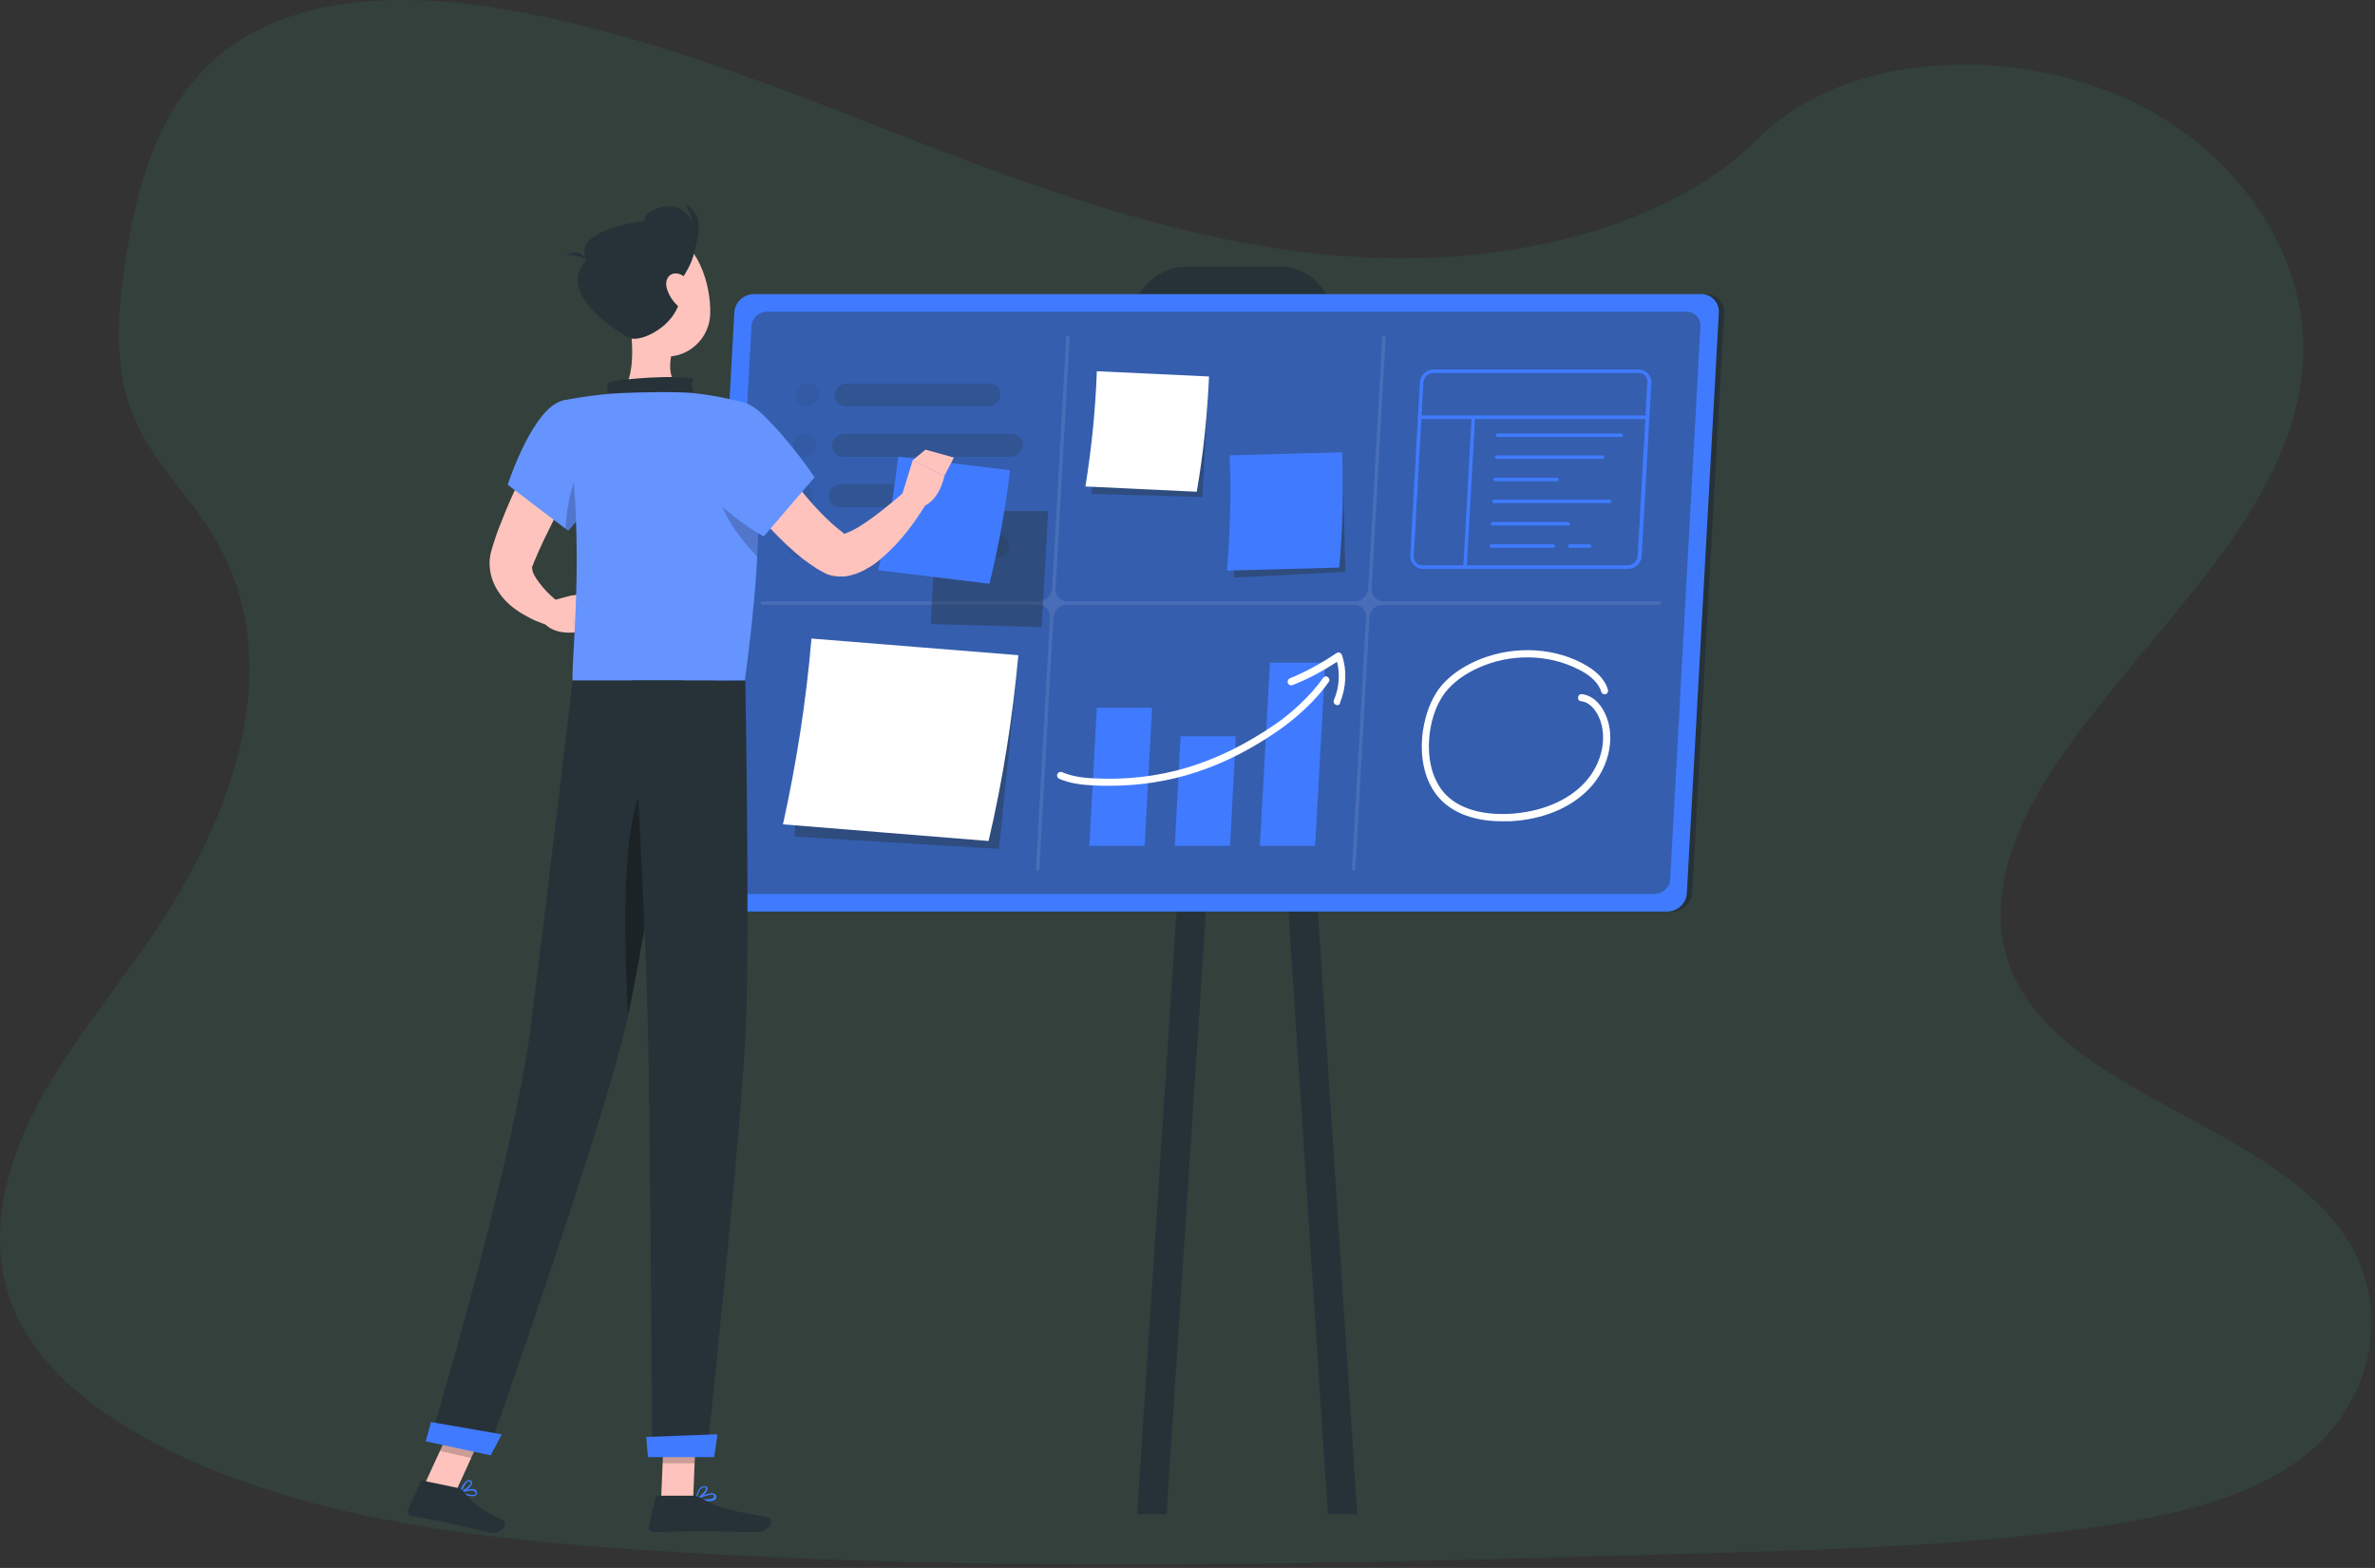 <svg width="265" height="175" viewBox="0 0 265 175" fill="none" xmlns="http://www.w3.org/2000/svg">
<rect x="0" y="0" width="265" height="175" fill="#333333" stroke="none"/>
<path opacity="0.1" d="M153.737 28.789C136.774 28.207 120.618 22.809 105.191 16.901C89.763 10.994 74.475 4.448 57.923 1.318C47.274 -0.695 35.097 -0.979 26.516 4.65C18.26 10.076 15.591 19.418 14.155 28.096C13.078 34.624 12.444 41.493 15.4 47.604C17.452 51.847 21.098 55.414 23.62 59.479C32.39 73.62 26.191 91.058 16.684 104.865C12.229 111.344 7.055 117.528 3.613 124.417C0.172 131.307 -1.419 139.212 1.59 146.246C4.575 153.224 11.686 158.454 19.389 162.137C35.032 169.618 53.462 171.758 71.445 172.97C111.237 175.655 151.244 174.492 191.141 173.329C205.908 172.897 220.741 172.46 235.266 170.21C243.331 168.959 251.661 166.977 257.516 162.186C264.949 156.105 266.792 145.807 261.812 138.183C253.456 125.394 230.36 122.218 224.512 108.491C221.296 100.937 224.599 92.523 229.269 85.515C239.292 70.485 256.09 57.298 256.976 40.118C257.584 28.316 249.509 16.501 237.022 10.916C223.933 5.066 205.785 5.799 196.135 15.488C186.185 25.463 168.714 29.3 153.737 28.789Z" fill="#33BC8C"/>
<path d="M186.602 101.739H80.908C79.783 101.739 78.903 100.81 78.951 99.685L82.522 34.879C82.571 33.755 83.549 32.825 84.723 32.825H190.417C191.541 32.825 192.422 33.755 192.373 34.879L188.803 99.685C188.705 100.81 187.727 101.739 186.602 101.739Z" fill="#263238"/>
<path d="M142.143 43.83H131.921C128.497 43.83 125.856 41.042 126.052 37.667L126.15 35.76C126.345 32.483 129.182 29.744 132.459 29.744H142.73C146.154 29.744 148.795 32.532 148.599 35.956L148.501 37.863C148.306 41.14 145.42 43.83 142.143 43.83Z" fill="#263238"/>
<path d="M151.436 168.99H148.159L139.16 31.211H142.437L151.436 168.99Z" fill="#263238"/>
<path d="M126.883 168.99H130.16L139.16 31.211H135.883L126.883 168.99Z" fill="#263238"/>
<path d="M186.015 101.739H80.321C79.196 101.739 78.316 100.81 78.365 99.685L81.935 34.879C81.984 33.755 82.962 32.825 84.136 32.825H189.83C190.955 32.825 191.835 33.755 191.786 34.879L188.216 99.685C188.167 100.81 187.189 101.739 186.015 101.739Z" fill="#407BFF"/>
<path opacity="0.4" d="M82.032 99.782C81.103 99.782 80.418 99.049 80.467 98.12L83.842 36.444C83.891 35.515 84.674 34.782 85.603 34.782H188.166C189.096 34.782 189.78 35.515 189.732 36.444L186.357 98.12C186.308 99.049 185.525 99.782 184.596 99.782H82.032Z" fill="#263238"/>
<path opacity="0.1" d="M185.232 67.111H154.37C153.587 67.111 153 66.475 153.049 65.693L154.614 37.618C154.614 37.521 154.517 37.423 154.419 37.423C154.321 37.423 154.223 37.521 154.223 37.618L152.658 65.693C152.609 66.475 151.973 67.111 151.191 67.111H119.106C118.324 67.111 117.737 66.475 117.786 65.693L119.351 37.618C119.351 37.521 119.253 37.423 119.155 37.423C119.057 37.423 118.959 37.521 118.959 37.618L117.394 65.693C117.345 66.475 116.71 67.111 115.927 67.111H85.065C84.967 67.111 84.869 67.209 84.869 67.307C84.869 67.404 84.967 67.502 85.065 67.502H115.829C116.612 67.502 117.199 68.138 117.15 68.921L115.585 96.995C115.585 97.093 115.682 97.191 115.78 97.191C115.878 97.191 115.976 97.093 115.976 96.995L117.541 68.921C117.59 68.138 118.226 67.502 119.008 67.502H151.093C151.876 67.502 152.462 68.138 152.414 68.921L150.848 96.995C150.848 97.093 150.946 97.191 151.044 97.191C151.142 97.191 151.24 97.093 151.24 96.995L152.805 68.921C152.854 68.138 153.49 67.502 154.272 67.502H185.134C185.232 67.502 185.33 67.404 185.33 67.307C185.379 67.16 185.33 67.111 185.232 67.111Z" fill="white"/>
<path opacity="0.4" d="M134.855 42.51H122.481L121.796 55.129L134.17 55.471L134.855 42.51Z" fill="#263238"/>
<path d="M133.534 54.884C129.377 54.688 125.22 54.492 121.111 54.297C121.796 49.993 122.236 45.738 122.383 41.434C126.54 41.629 130.747 41.825 134.904 42.02C134.708 46.325 134.268 50.629 133.534 54.884Z" fill="white"/>
<path opacity="0.4" d="M149.822 50.922L137.399 51.9L137.692 64.47L150.115 63.834L149.822 50.922Z" fill="#263238"/>
<path d="M149.43 63.345C145.273 63.443 141.116 63.59 136.909 63.688C137.252 59.383 137.399 55.079 137.203 50.824C141.409 50.726 145.566 50.58 149.773 50.482C149.919 54.737 149.822 59.041 149.43 63.345Z" fill="#407BFF"/>
<path opacity="0.4" d="M113.58 73.861L90.69 72.98L88.636 93.376L111.477 94.745L113.58 73.861Z" fill="#263238"/>
<path d="M110.303 93.865C102.673 93.229 94.994 92.642 87.364 92.006C88.88 85.11 89.956 78.214 90.543 71.269C98.222 71.904 105.95 72.491 113.628 73.127C112.993 80.023 111.917 86.969 110.303 93.865Z" fill="white"/>
<g opacity="0.3">
<path opacity="0.3" d="M90.005 45.347C89.271 45.347 88.733 44.76 88.782 44.075C88.831 43.341 89.418 42.803 90.151 42.803C90.885 42.803 91.423 43.39 91.374 44.075C91.325 44.76 90.689 45.347 90.005 45.347Z" fill="#263238"/>
<path opacity="0.8" d="M110.253 45.347H94.358C93.624 45.347 93.086 44.76 93.135 44.075C93.184 43.341 93.771 42.803 94.504 42.803H110.4C111.134 42.803 111.672 43.39 111.623 44.075C111.574 44.76 110.938 45.347 110.253 45.347Z" fill="#263238"/>
<path opacity="0.3" d="M89.711 50.971C88.978 50.971 88.44 50.384 88.489 49.7C88.537 48.966 89.124 48.428 89.858 48.428C90.592 48.428 91.13 49.015 91.081 49.7C91.032 50.384 90.396 50.971 89.711 50.971Z" fill="#263238"/>
<path opacity="0.8" d="M112.748 50.971H94.065C93.331 50.971 92.793 50.384 92.842 49.7C92.891 48.966 93.478 48.428 94.212 48.428H112.895C113.629 48.428 114.167 49.015 114.118 49.7C114.069 50.384 113.433 50.971 112.748 50.971Z" fill="#263238"/>
<path opacity="0.3" d="M89.369 56.596C88.636 56.596 88.098 56.009 88.147 55.324C88.195 54.59 88.782 54.053 89.516 54.053C90.25 54.053 90.788 54.639 90.739 55.324C90.69 56.009 90.103 56.596 89.369 56.596Z" fill="#263238"/>
<path opacity="0.8" d="M102.819 56.596H93.722C92.989 56.596 92.451 56.009 92.499 55.324C92.549 54.59 93.135 54.053 93.869 54.053H102.966C103.7 54.053 104.238 54.639 104.189 55.324C104.14 56.009 103.553 56.596 102.819 56.596Z" fill="#263238"/>
<path opacity="0.8" d="M111.232 62.22H102.135C101.401 62.22 100.863 61.633 100.912 60.949C100.961 60.215 101.548 59.677 102.282 59.677H111.379C112.112 59.677 112.65 60.264 112.602 60.949C112.602 61.682 111.966 62.22 111.232 62.22Z" fill="#263238"/>
<path opacity="0.3" d="M89.076 62.22C88.342 62.22 87.804 61.633 87.853 60.949C87.902 60.215 88.489 59.677 89.222 59.677C89.956 59.677 90.494 60.264 90.445 60.949C90.396 61.682 89.809 62.22 89.076 62.22Z" fill="#263238"/>
<path opacity="0.8" d="M97.635 62.22H93.429C92.695 62.22 92.157 61.633 92.206 60.949C92.255 60.215 92.842 59.677 93.576 59.677H97.782C98.515 59.677 99.053 60.264 99.004 60.949C98.956 61.682 98.32 62.22 97.635 62.22Z" fill="#263238"/>
</g>
<path d="M128.546 78.996H122.383L121.552 94.403H127.714L128.546 78.996Z" fill="#407BFF"/>
<path d="M137.887 82.175H131.725L131.089 94.403H137.251L137.887 82.175Z" fill="#407BFF"/>
<path d="M147.865 73.958H141.702L140.577 94.403H146.74L147.865 73.958Z" fill="#407BFF"/>
<path d="M123.752 87.702C123.165 87.702 122.53 87.702 121.894 87.653C120.818 87.604 119.399 87.457 118.177 86.919C117.981 86.821 117.883 86.577 117.981 86.381C118.079 86.186 118.323 86.088 118.519 86.186C119.644 86.675 120.964 86.821 121.943 86.87C129.328 87.262 135.784 85.305 142.338 80.805C143.903 79.73 146.202 77.724 147.62 75.67C147.767 75.474 148.012 75.425 148.158 75.572C148.354 75.719 148.403 75.963 148.256 76.11C146.789 78.262 144.441 80.267 142.778 81.441C136.664 85.696 130.6 87.702 123.752 87.702Z" fill="white"/>
<path d="M149.185 78.703C149.137 78.703 149.088 78.703 149.039 78.654C148.843 78.556 148.745 78.36 148.843 78.116C149.43 76.746 149.528 75.23 149.185 73.861C147.62 74.888 146.006 75.768 144.246 76.453C144.05 76.55 143.805 76.453 143.708 76.257C143.61 76.061 143.708 75.817 143.903 75.719C145.713 74.985 147.474 74.007 149.137 72.882C149.234 72.833 149.381 72.784 149.479 72.833C149.577 72.882 149.675 72.98 149.723 73.078C150.31 74.79 150.213 76.697 149.528 78.409C149.528 78.605 149.381 78.703 149.185 78.703Z" fill="white"/>
<path d="M181.661 63.492H158.772C158.38 63.492 158.038 63.345 157.745 63.051C157.5 62.758 157.353 62.416 157.353 62.024L158.429 42.656C158.478 41.873 159.163 41.238 159.946 41.238H182.835C183.227 41.238 183.569 41.384 183.862 41.678C184.107 41.971 184.254 42.314 184.254 42.705L183.178 62.073C183.129 62.856 182.444 63.492 181.661 63.492ZM159.946 41.629C159.359 41.629 158.87 42.118 158.821 42.705L157.745 62.073C157.745 62.367 157.842 62.611 157.989 62.807C158.185 63.002 158.429 63.1 158.723 63.1H181.613C182.199 63.1 182.689 62.611 182.737 62.024L183.814 42.656C183.814 42.363 183.716 42.118 183.569 41.922C183.373 41.727 183.129 41.629 182.835 41.629H159.946Z" fill="#407BFF"/>
<path d="M183.814 46.764H158.381C158.283 46.764 158.185 46.666 158.185 46.569C158.185 46.471 158.283 46.373 158.381 46.373H183.814C183.912 46.373 184.009 46.471 184.009 46.569C184.009 46.715 183.912 46.764 183.814 46.764Z" fill="#407BFF"/>
<path d="M163.467 63.491C163.369 63.491 163.271 63.393 163.271 63.295L164.201 46.569C164.201 46.471 164.298 46.373 164.396 46.373C164.494 46.373 164.592 46.471 164.592 46.569L163.663 63.295C163.663 63.393 163.565 63.491 163.467 63.491Z" fill="#407BFF"/>
<path d="M180.879 48.769H167.086C166.989 48.769 166.891 48.671 166.891 48.573C166.891 48.475 166.989 48.378 167.086 48.378H180.879C180.977 48.378 181.075 48.475 181.075 48.573C181.075 48.671 181.026 48.769 180.879 48.769Z" fill="#407BFF"/>
<path d="M178.825 51.215H166.989C166.891 51.215 166.793 51.117 166.793 51.019C166.793 50.921 166.891 50.823 166.989 50.823H178.825C178.923 50.823 179.02 50.921 179.02 51.019C179.02 51.117 178.923 51.215 178.825 51.215Z" fill="#407BFF"/>
<path d="M173.738 53.709H166.842C166.744 53.709 166.646 53.611 166.646 53.513C166.646 53.415 166.744 53.317 166.842 53.317H173.738C173.836 53.317 173.934 53.415 173.934 53.513C173.934 53.611 173.836 53.709 173.738 53.709Z" fill="#407BFF"/>
<path d="M174.961 58.649H166.549C166.451 58.649 166.353 58.551 166.353 58.453C166.353 58.355 166.451 58.258 166.549 58.258H174.961C175.059 58.258 175.157 58.355 175.157 58.453C175.157 58.551 175.108 58.649 174.961 58.649Z" fill="#407BFF"/>
<path d="M173.298 61.143H166.402C166.304 61.143 166.206 61.045 166.206 60.947C166.206 60.849 166.304 60.752 166.402 60.752H173.298C173.396 60.752 173.494 60.849 173.494 60.947C173.543 61.045 173.445 61.143 173.298 61.143Z" fill="#407BFF"/>
<path d="M177.357 61.143H175.156C175.059 61.143 174.961 61.045 174.961 60.947C174.961 60.849 175.059 60.752 175.156 60.752H177.357C177.455 60.752 177.553 60.849 177.553 60.947C177.553 61.045 177.455 61.143 177.357 61.143Z" fill="#407BFF"/>
<path d="M179.607 56.154H166.695C166.597 56.154 166.5 56.056 166.5 55.959C166.5 55.861 166.597 55.763 166.695 55.763H179.607C179.705 55.763 179.803 55.861 179.803 55.959C179.803 56.056 179.705 56.154 179.607 56.154Z" fill="#407BFF"/>
<path d="M167.576 91.663C164.592 91.663 162.147 90.783 160.631 89.12C159.017 87.359 158.332 84.621 158.772 81.539C159.066 79.681 159.652 78.116 160.582 76.844C161.511 75.621 162.88 74.594 164.592 73.811C168.407 72.1 172.858 72.149 176.428 73.958C178.042 74.79 179.07 75.768 179.412 76.991C179.461 77.186 179.363 77.431 179.167 77.48C178.972 77.529 178.727 77.431 178.678 77.235C178.385 76.257 177.504 75.377 176.086 74.692C172.711 72.98 168.505 72.931 164.935 74.545C163.321 75.279 162.098 76.208 161.218 77.333C160.386 78.458 159.799 79.925 159.555 81.637C159.163 84.474 159.75 86.968 161.218 88.582C163.272 90.783 166.598 90.93 168.456 90.832C171.831 90.636 174.765 89.463 176.673 87.506C178.923 85.207 179.51 81.784 178.14 79.534C177.847 79.094 177.309 78.36 176.428 78.262C176.233 78.262 176.037 78.067 176.086 77.822C176.086 77.626 176.282 77.431 176.526 77.48C177.407 77.578 178.238 78.165 178.825 79.143C180.39 81.686 179.754 85.55 177.26 88.093C175.206 90.196 172.124 91.468 168.505 91.663C168.163 91.663 167.869 91.663 167.576 91.663Z" fill="white"/>
<path d="M66.04 50.285L64.621 52.73L63.252 55.225C62.323 56.888 61.491 58.599 60.66 60.311C60.269 61.143 59.877 62.023 59.535 62.855L59.486 63.001V63.05C59.486 63.099 59.437 63.099 59.437 63.099C59.388 63.148 59.388 63.197 59.388 63.246C59.339 63.344 59.388 63.539 59.437 63.784C59.584 64.273 60.073 64.958 60.611 65.594C61.149 66.229 61.883 66.865 62.518 67.403L61.393 69.849C60.806 69.702 60.317 69.506 59.828 69.311C59.339 69.115 58.85 68.822 58.312 68.528C57.334 67.941 56.356 67.207 55.573 65.985C55.182 65.398 54.84 64.615 54.693 63.735C54.644 63.295 54.595 62.855 54.644 62.414C54.693 62.17 54.693 61.974 54.742 61.779L54.84 61.436L54.889 61.24C55.182 60.262 55.524 59.235 55.916 58.306C56.649 56.398 57.481 54.54 58.41 52.73C58.85 51.85 59.339 50.921 59.828 50.04C60.317 49.16 60.806 48.279 61.393 47.399L66.04 50.285Z" fill="#FFC3BD"/>
<path d="M61.296 67.109L63.888 66.425L64.035 70.582C64.035 70.582 62.029 70.876 60.806 69.653L61.296 67.109Z" fill="#FFC3BD"/>
<path d="M67.507 65.74L66.92 69.408L63.986 70.631L63.839 66.474L67.507 65.74Z" fill="#FFC3BD"/>
<path d="M70.051 34.731C70.589 37.372 71.078 42.166 69.219 43.926C69.219 43.926 69.953 46.616 74.844 46.616C80.224 46.616 77.387 43.926 77.387 43.926C74.452 43.242 74.55 41.041 75.039 38.986L70.051 34.731Z" fill="#FFC3BD"/>
<path d="M68.191 44.416C67.8 43.682 67.36 42.85 68.24 42.606C69.219 42.312 75.528 41.775 77.386 42.312C76.799 43.34 77.778 44.562 77.778 44.562L68.191 44.416Z" fill="#263238"/>
<path d="M52.247 166.934C52.589 167.032 52.981 167.032 53.127 166.885C53.176 166.836 53.274 166.689 53.225 166.494C53.176 166.396 53.127 166.298 53.029 166.249C52.54 166.005 51.415 166.494 51.367 166.494C51.318 166.494 51.318 166.543 51.318 166.592C51.318 166.641 51.318 166.641 51.367 166.689C51.513 166.738 51.904 166.885 52.247 166.934ZM52.834 166.396C52.883 166.396 52.883 166.396 52.932 166.445C52.981 166.494 53.029 166.543 53.078 166.592C53.127 166.738 53.078 166.787 53.029 166.787C52.834 166.934 52.1 166.787 51.611 166.592C51.953 166.445 52.54 166.298 52.834 166.396Z" fill="#407BFF"/>
<path d="M51.367 166.641C51.415 166.641 51.415 166.641 51.367 166.641C51.807 166.543 52.687 165.907 52.687 165.516C52.687 165.418 52.687 165.32 52.492 165.222C52.345 165.173 52.247 165.173 52.1 165.271C51.611 165.516 51.318 166.494 51.318 166.543C51.318 166.592 51.318 166.592 51.367 166.641ZM52.394 165.369C52.394 165.369 52.443 165.369 52.394 165.369C52.54 165.418 52.54 165.467 52.54 165.467C52.54 165.711 51.953 166.2 51.562 166.396C51.66 166.103 51.904 165.565 52.198 165.369C52.247 165.369 52.345 165.369 52.394 165.369Z" fill="#407BFF"/>
<path d="M78.805 167.57C79.245 167.57 79.734 167.521 79.881 167.276C79.93 167.227 79.979 167.081 79.881 166.885C79.832 166.787 79.734 166.738 79.588 166.689C79.001 166.543 77.729 167.227 77.68 167.276C77.631 167.276 77.631 167.325 77.631 167.374C77.631 167.423 77.68 167.423 77.68 167.423C77.925 167.472 78.365 167.57 78.805 167.57ZM79.343 166.836C79.392 166.836 79.441 166.836 79.49 166.836C79.588 166.836 79.636 166.885 79.636 166.934C79.685 167.032 79.685 167.081 79.636 167.13C79.49 167.374 78.56 167.374 77.876 167.276C78.316 167.13 78.952 166.836 79.343 166.836Z" fill="#407BFF"/>
<path d="M77.68 167.472C77.729 167.472 77.729 167.472 77.68 167.472C78.169 167.276 79.001 166.494 78.952 166.102C78.952 166.005 78.854 165.907 78.658 165.858C78.463 165.858 78.316 165.907 78.169 166.005C77.729 166.396 77.631 167.325 77.631 167.374C77.631 167.423 77.631 167.423 77.68 167.472C77.68 167.423 77.68 167.472 77.68 167.472ZM78.56 166.005H78.609C78.756 166.005 78.756 166.102 78.756 166.102C78.805 166.347 78.218 166.934 77.778 167.227C77.827 166.934 77.974 166.347 78.267 166.102C78.365 166.053 78.463 166.005 78.56 166.005Z" fill="#407BFF"/>
<path d="M73.767 167.374H77.338L77.68 159.06H74.11L73.767 167.374Z" fill="#FFC3BD"/>
<path d="M47.356 165.711L50.878 166.445L54.399 158.717L50.927 157.935L47.356 165.711Z" fill="#FFC3BD"/>
<path d="M51.22 166.103L47.258 165.271C47.112 165.222 46.965 165.32 46.916 165.467L45.547 168.45C45.4 168.744 45.595 169.135 45.938 169.184C47.307 169.477 47.992 169.526 49.753 169.918C50.829 170.162 53.225 170.749 54.693 171.042C56.111 171.336 56.698 169.966 56.111 169.673C53.519 168.499 52.443 167.472 51.758 166.494C51.611 166.298 51.416 166.152 51.22 166.103Z" fill="#263238"/>
<path d="M77.338 166.934H73.425C73.278 166.934 73.132 167.032 73.132 167.178L72.398 170.358C72.3 170.7 72.594 170.993 72.936 170.993C74.354 170.993 76.409 170.896 78.169 170.896C80.272 170.896 82.033 170.993 84.479 170.993C85.946 170.993 86.386 169.526 85.75 169.379C82.963 168.744 80.664 168.695 78.218 167.178C77.925 167.081 77.631 166.934 77.338 166.934Z" fill="#263238"/>
<path d="M62.811 44.709C59.437 45.492 56.649 54.1 56.649 54.1L63.398 59.235C63.398 59.235 65.893 56.887 66.969 52.583C68.142 48.084 66.235 43.926 62.811 44.709Z" fill="#407BFF"/>
<path opacity="0.2" d="M62.811 44.709C59.437 45.492 56.649 54.1 56.649 54.1L63.398 59.235C63.398 59.235 65.893 56.887 66.969 52.583C68.142 48.084 66.235 43.926 62.811 44.709Z" fill="#FAFAFA"/>
<path opacity="0.2" d="M65.697 51.067C63.888 52.877 63.252 56.154 63.105 59.04L63.399 59.284C63.399 59.284 65.893 56.937 66.969 52.632C67.018 52.388 67.116 52.094 67.165 51.85L65.697 51.067Z" fill="black"/>
<path d="M82.913 44.904C82.913 44.904 86.728 49.208 83.109 75.962C77.338 75.962 66.724 75.962 63.888 75.962C63.741 73.027 65.599 58.599 62.763 44.709C62.763 44.709 66.04 44.024 69.219 43.877C71.664 43.779 75.234 43.682 77.386 43.877C80.223 44.171 82.913 44.904 82.913 44.904Z" fill="#407BFF"/>
<path opacity="0.2" d="M82.913 44.904C82.913 44.904 86.728 49.208 83.109 75.962C77.338 75.962 66.724 75.962 63.888 75.962C63.741 73.027 65.599 58.599 62.763 44.709C62.763 44.709 66.04 44.024 69.219 43.877C71.664 43.779 75.234 43.682 77.386 43.877C80.223 44.171 82.913 44.904 82.913 44.904Z" fill="#FAFAFA"/>
<path opacity="0.2" d="M84.626 53.073L84.528 53.024L80.175 54.051C79.93 56.985 82.963 60.556 84.528 62.17C84.723 58.404 84.723 55.42 84.626 53.073Z" fill="black"/>
<path opacity="0.2" d="M77.68 159.06L77.533 163.315H73.914L74.109 159.06H77.68Z" fill="black"/>
<path opacity="0.2" d="M50.927 157.935L54.399 158.717L52.59 162.728L49.068 161.945L50.927 157.935Z" fill="black"/>
<path d="M68.534 32.041C69.463 35.465 69.805 37.568 71.957 38.986C75.136 41.138 79.147 38.644 79.245 35.025C79.343 31.748 77.826 26.661 74.109 25.976C70.49 25.292 67.604 28.617 68.534 32.041Z" fill="#FFC3BD"/>
<path d="M70.099 37.666C71.566 38.497 76.897 35.709 75.821 31.454C75.821 31.454 77.876 29.009 77.631 26.319C77.386 23.629 75.528 22.602 73.572 23.189C71.811 23.678 71.909 24.656 71.909 24.656C71.909 24.656 63.692 25.634 65.453 28.96C62.078 32.579 68.289 36.639 70.099 37.666Z" fill="#263238"/>
<path d="M65.648 29.205C65.648 29.205 64.67 27.493 63.252 28.471C63.937 28.471 65.013 28.569 65.648 29.205Z" fill="#263238"/>
<path d="M77.387 28.08C77.387 28.08 79.197 24.02 76.409 22.748C77.289 24.069 77.827 26.172 77.387 28.08Z" fill="#263238"/>
<path d="M74.403 32.188C74.648 33.068 75.235 33.851 75.871 34.34C76.8 35.025 77.485 34.34 77.436 33.313C77.387 32.383 76.8 30.867 75.773 30.574C74.746 30.28 74.11 31.161 74.403 32.188Z" fill="#FFC3BD"/>
<path d="M76.311 75.962C76.311 75.962 72.251 103.4 70.001 113.72C67.556 124.969 54.399 162.239 54.399 162.239L47.943 160.869C47.943 160.869 57.138 130.496 59.192 114.747C60.758 102.667 63.888 75.962 63.888 75.962H76.311Z" fill="#263238"/>
<path d="M55.964 160.087C56.013 160.087 54.742 162.434 54.742 162.434L47.503 160.869L48.09 158.717L55.964 160.087Z" fill="#407BFF"/>
<path opacity="0.3" d="M73.767 85.744C69.072 86.673 69.561 104.232 70.099 113.28C71.469 106.873 73.425 94.597 74.794 85.842C74.501 85.744 74.159 85.695 73.767 85.744Z" fill="black"/>
<path d="M83.158 75.962C83.158 75.962 83.647 102.813 83.256 113.769C82.864 125.165 78.854 162.483 78.854 162.483H72.789C72.789 162.483 72.544 125.85 72.3 114.65C72.007 102.471 70.539 75.962 70.539 75.962H83.158Z" fill="#263238"/>
<path opacity="0.4" d="M116.955 57.034H104.532L103.847 69.653L116.221 69.995L116.955 57.034Z" fill="#263238"/>
<path d="M110.4 65.153C106.243 64.664 102.135 64.126 97.977 63.637C99.004 59.431 99.738 55.176 100.227 50.969C104.385 51.459 108.542 51.996 112.699 52.486C112.21 56.692 111.428 60.947 110.4 65.153Z" fill="#407BFF"/>
<path d="M80.028 160.087C80.077 160.087 79.686 162.63 79.686 162.63H72.3L72.105 160.38L80.028 160.087Z" fill="#407BFF"/>
<path d="M84.723 48.181C85.261 49.062 85.897 49.991 86.533 50.92C87.168 51.801 87.804 52.73 88.489 53.61C89.81 55.322 91.228 56.985 92.793 58.404C93.184 58.746 93.576 59.088 93.967 59.382L94.26 59.626C94.211 59.626 94.162 59.577 94.065 59.577C93.918 59.577 93.869 59.577 93.918 59.577C94.016 59.626 94.358 59.577 94.701 59.382C95.092 59.235 95.532 58.99 95.923 58.746C97.635 57.67 99.396 56.203 101.108 54.735L103.211 56.447C101.89 58.55 100.472 60.458 98.516 62.17C98.026 62.61 97.488 63.05 96.853 63.392C96.217 63.784 95.483 64.126 94.407 64.322C93.869 64.371 93.233 64.371 92.549 64.175C92.206 64.077 91.864 63.881 91.619 63.735L91.179 63.49C90.641 63.148 90.103 62.757 89.565 62.365C87.56 60.751 85.848 58.942 84.283 57.083C83.5 56.154 82.767 55.175 82.082 54.197C81.397 53.17 80.712 52.241 80.076 51.116L84.723 48.181Z" fill="#FFC3BD"/>
<path d="M77.632 50.334C76.507 55.127 85.212 59.871 85.212 59.871L90.886 53.268C90.886 53.268 88.294 49.355 85.115 46.274C81.104 42.459 78.512 46.666 77.632 50.334Z" fill="#407BFF"/>
<path opacity="0.2" d="M77.632 50.334C76.507 55.127 85.212 59.871 85.212 59.871L90.886 53.268C90.886 53.268 88.294 49.355 85.115 46.274C81.104 42.459 78.512 46.666 77.632 50.334Z" fill="#FAFAFA"/>
<path d="M100.521 55.665L101.842 51.361L105.363 53.121C105.363 53.121 104.874 56.252 102.282 56.79L100.521 55.665Z" fill="#FFC3BD"/>
<path d="M103.26 50.187L106.439 51.067L105.363 53.121L101.841 51.36L103.26 50.187Z" fill="#FFC3BD"/>
</svg>
